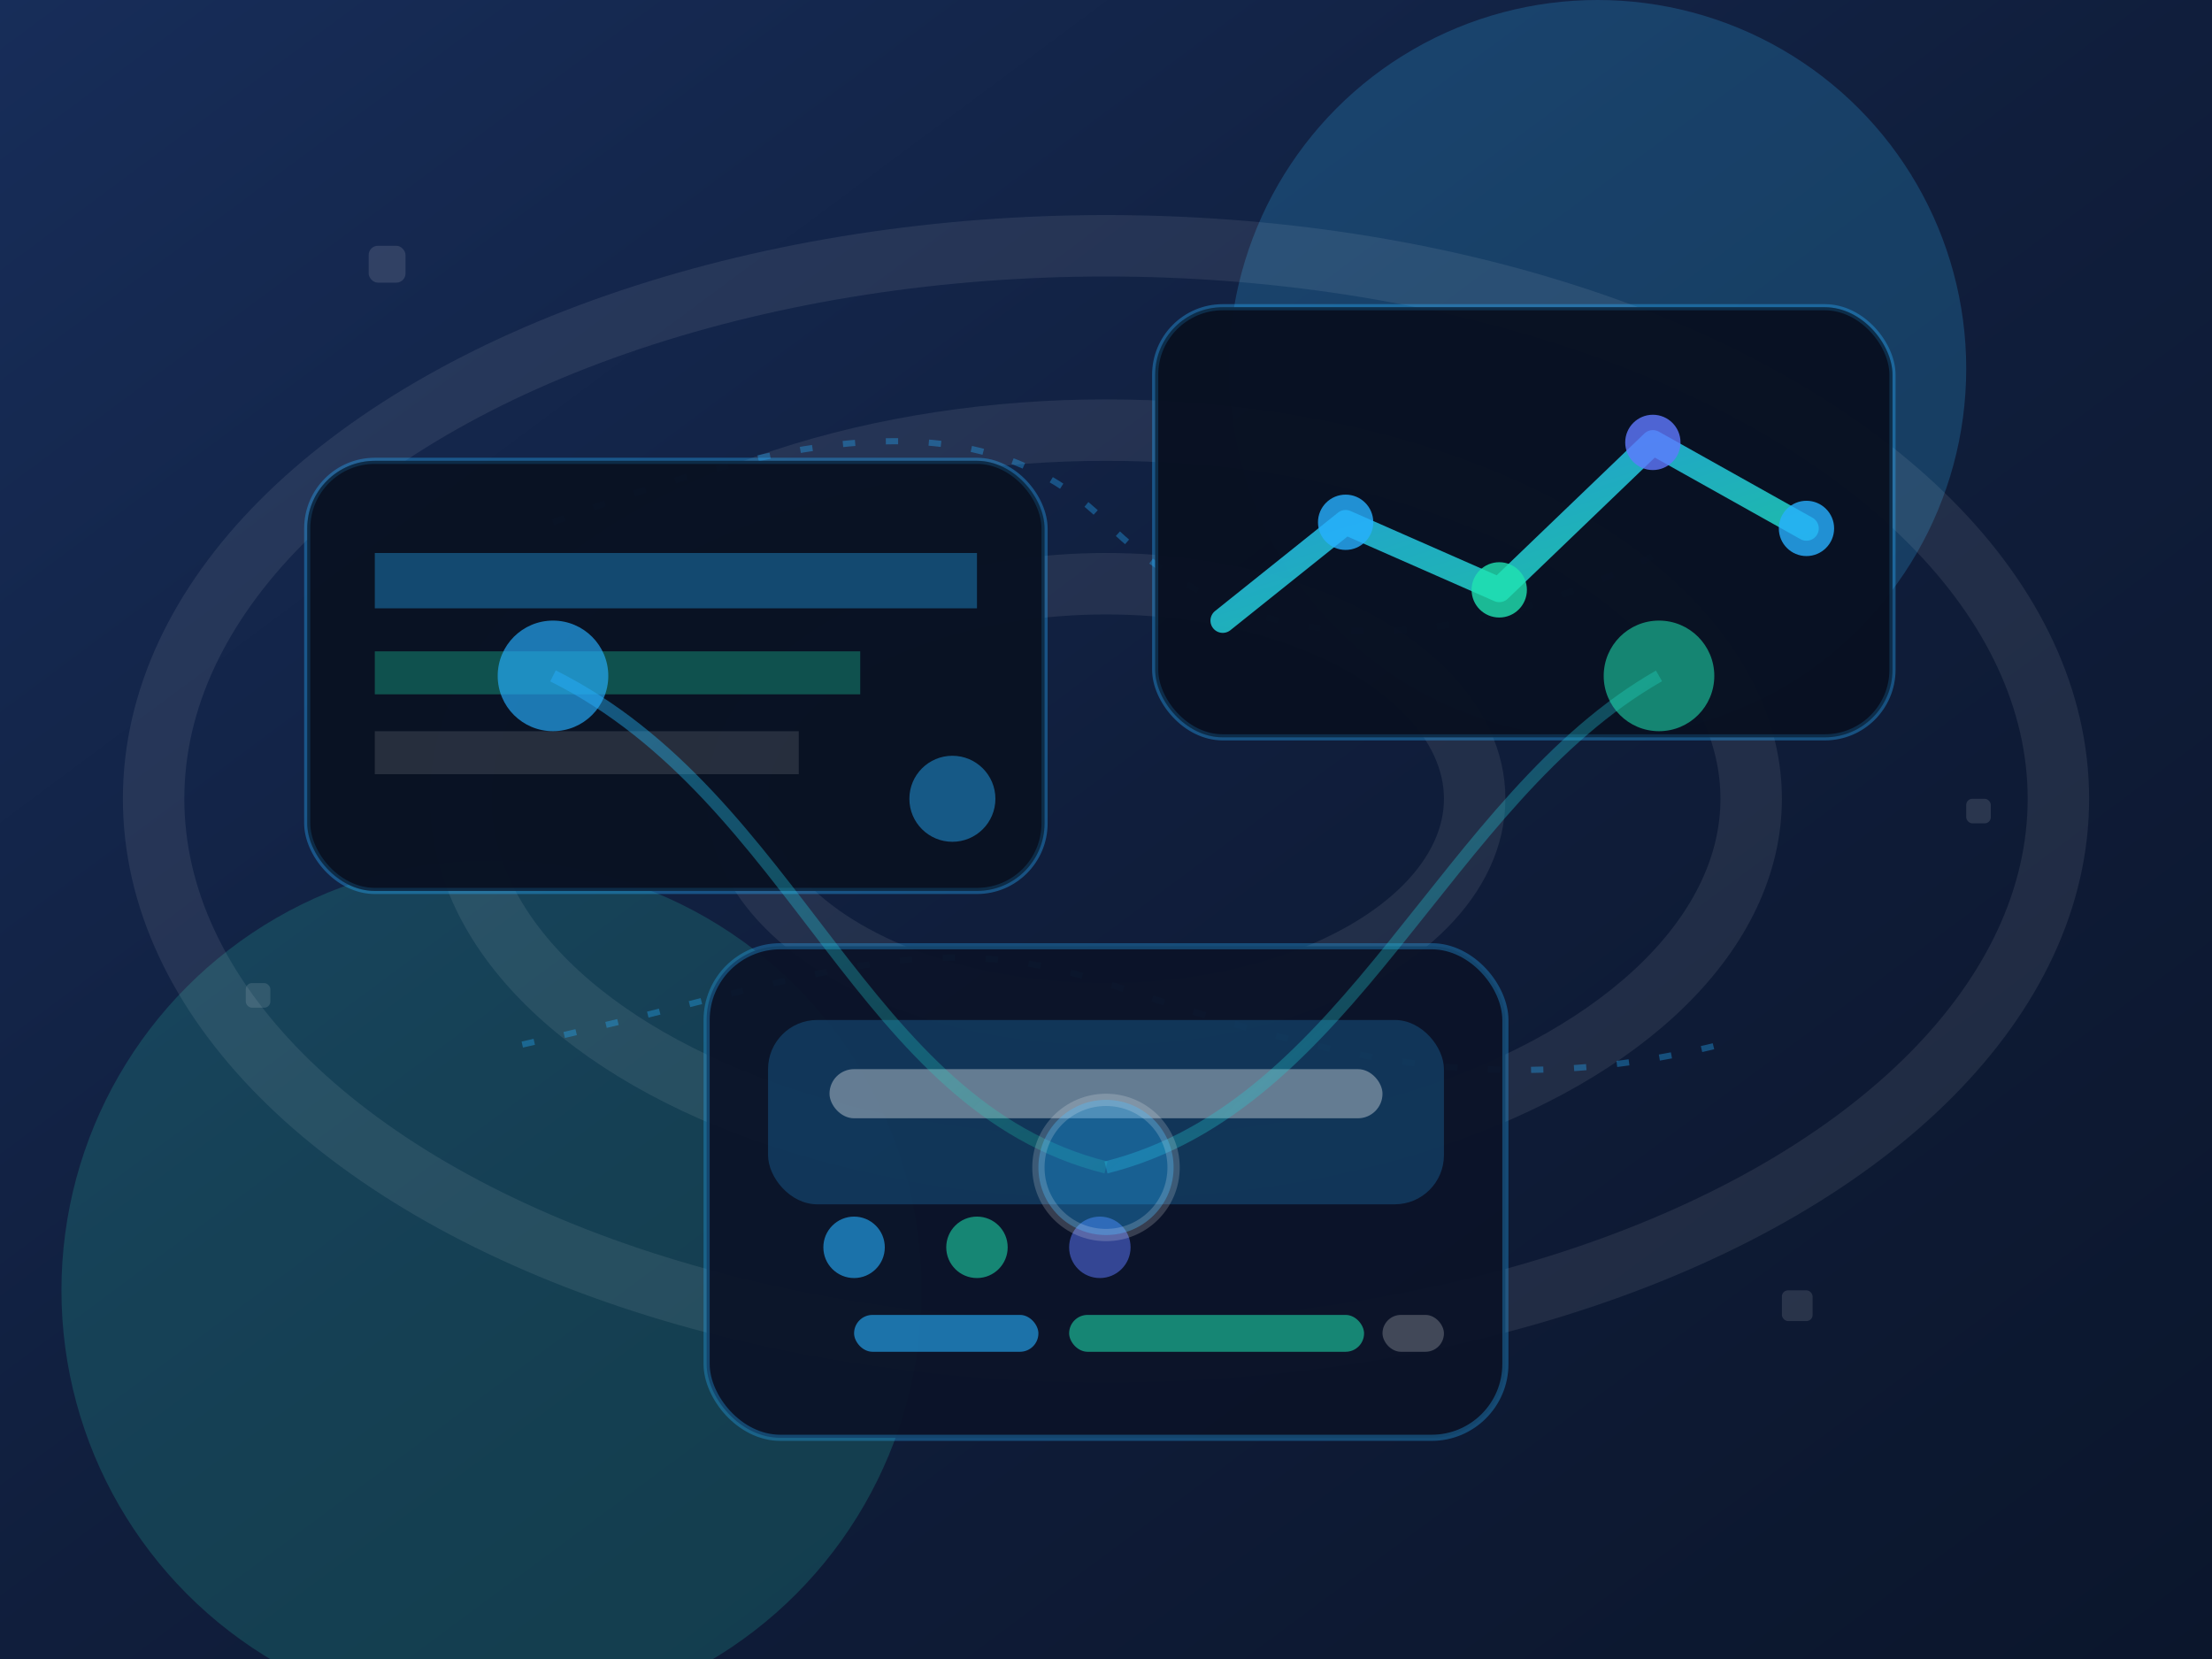 <svg xmlns="http://www.w3.org/2000/svg" viewBox="0 0 720 540" role="img" aria-labelledby="title desc">
  <title id="title">Mission: Accessible Professional Analytics</title>
  <desc id="desc">Stylized illustration showing a network of data panels and infrastructure nodes connected together.</desc>
  <defs>
    <linearGradient id="bgGrad" x1="0%" y1="0%" x2="100%" y2="100%">
      <stop offset="0%" stop-color="#172d59" />
      <stop offset="50%" stop-color="#101e3c" />
      <stop offset="100%" stop-color="#0b162c" />
    </linearGradient>
    <linearGradient id="panelGrad" x1="0%" y1="0%" x2="100%" y2="100%">
      <stop offset="0%" stop-color="#27b0ff" stop-opacity="0.85" />
      <stop offset="100%" stop-color="#20e3b2" stop-opacity="0.85" />
    </linearGradient>
    <linearGradient id="orbitGrad" x1="0%" y1="0%" x2="100%" y2="100%">
      <stop offset="0%" stop-color="#27b0ff" stop-opacity="0.45" />
      <stop offset="100%" stop-color="#20e3b2" stop-opacity="0.2" />
    </linearGradient>
    <filter id="glow">
      <feGaussianBlur stdDeviation="14" result="blur" />
      <feBlend in="SourceGraphic" in2="blur" mode="screen" />
    </filter>
    <clipPath id="panelClip">
      <rect x="0" y="0" width="240" height="140" rx="22" ry="22" />
    </clipPath>
  </defs>
  <rect width="720" height="540" fill="url(#bgGrad)" />
  <g opacity="0.6" filter="url(#glow)">
    <circle cx="520" cy="120" r="120" fill="rgba(39,176,255,0.35)" />
    <circle cx="160" cy="420" r="140" fill="rgba(32,227,178,0.28)" />
  </g>
  <g stroke="rgba(255,255,255,0.08)" stroke-width="20" fill="none">
    <ellipse cx="360" cy="260" rx="310" ry="180" />
    <ellipse cx="360" cy="260" rx="210" ry="120" />
    <ellipse cx="360" cy="260" rx="120" ry="70" />
  </g>
  <g stroke="rgba(39,176,255,0.35)" stroke-width="2" stroke-dasharray="4 10" fill="none">
    <path d="M180 170 C260 140 320 130 360 170 C400 210 460 220 540 180" />
    <path d="M170 340 C260 320 300 300 360 320 C420 340 480 360 560 340" />
  </g>
  <g>
    <g transform="translate(100 150)">
      <rect width="240" height="140" rx="22" ry="22" fill="rgba(11,19,40,0.95)" stroke="rgba(39,176,255,0.36)" stroke-width="2" />
      <g clip-path="url(#panelClip)">
        <rect x="0" y="0" width="240" height="140" fill="rgba(9,17,32,0.55)" />
        <rect x="22" y="30" width="196" height="18" fill="rgba(39,176,255,0.35)" />
        <rect x="22" y="62" width="158" height="14" fill="rgba(32,227,178,0.3)" />
        <rect x="22" y="88" width="138" height="14" fill="rgba(255,255,255,0.12)" />
        <circle cx="210" cy="110" r="14" fill="rgba(39,176,255,0.45)" />
      </g>
    </g>
    <g transform="translate(376 100)">
      <rect width="240" height="140" rx="22" ry="22" fill="rgba(11,19,40,0.95)" stroke="rgba(39,176,255,0.36)" stroke-width="2" />
      <g clip-path="url(#panelClip)">
        <rect x="0" y="0" width="240" height="140" fill="rgba(6,14,28,0.5)" />
        <polyline points="22,102 62,70 112,92 162,44 212,72" fill="none" stroke="url(#panelGrad)" stroke-width="8" stroke-linecap="round" stroke-linejoin="round" />
        <circle cx="62" cy="70" r="9" fill="rgba(39,176,255,0.8)" />
        <circle cx="112" cy="92" r="9" fill="rgba(32,227,178,0.8)" />
        <circle cx="162" cy="44" r="9" fill="rgba(95,122,255,0.8)" />
        <circle cx="212" cy="72" r="9" fill="rgba(39,176,255,0.8)" />
      </g>
    </g>
    <g transform="translate(230 308)">
      <rect width="260" height="160" rx="24" ry="24" fill="rgba(11,19,40,0.95)" stroke="rgba(39,176,255,0.32)" stroke-width="2" />
      <rect x="20" y="24" width="220" height="60" rx="16" fill="rgba(39,176,255,0.22)" />
      <rect x="40" y="40" width="180" height="16" rx="8" fill="rgba(255,255,255,0.35)" />
      <rect x="48" y="120" width="60" height="12" rx="6" fill="rgba(39,176,255,0.6)" />
      <rect x="118" y="120" width="96" height="12" rx="6" fill="rgba(32,227,178,0.55)" />
      <rect x="220" y="120" width="20" height="12" rx="6" fill="rgba(255,255,255,0.22)" />
      <circle cx="48" cy="98" r="10" fill="rgba(39,176,255,0.6)" />
      <circle cx="88" cy="98" r="10" fill="rgba(32,227,178,0.55)" />
      <circle cx="128" cy="98" r="10" fill="rgba(95,122,255,0.5)" />
    </g>
  </g>
  <g stroke="url(#orbitGrad)" stroke-width="4" fill="none">
    <path d="M180 220 C260 260 280 360 360 380" />
    <path d="M540 220 C470 260 440 360 360 380" />
  </g>
  <g>
    <circle cx="180" cy="220" r="18" fill="rgba(39,176,255,0.65)" />
    <circle cx="540" cy="220" r="18" fill="rgba(32,227,178,0.55)" />
    <circle cx="360" cy="380" r="22" fill="rgba(39,176,255,0.35)" stroke="rgba(255,255,255,0.18)" stroke-width="4" />
  </g>
  <g fill="rgba(255,255,255,0.12)">
    <rect x="120" y="80" width="12" height="12" rx="3" />
    <rect x="580" y="420" width="10" height="10" rx="2" />
    <rect x="640" y="260" width="8" height="8" rx="2" />
    <rect x="80" y="320" width="8" height="8" rx="2" />
  </g>
</svg>
